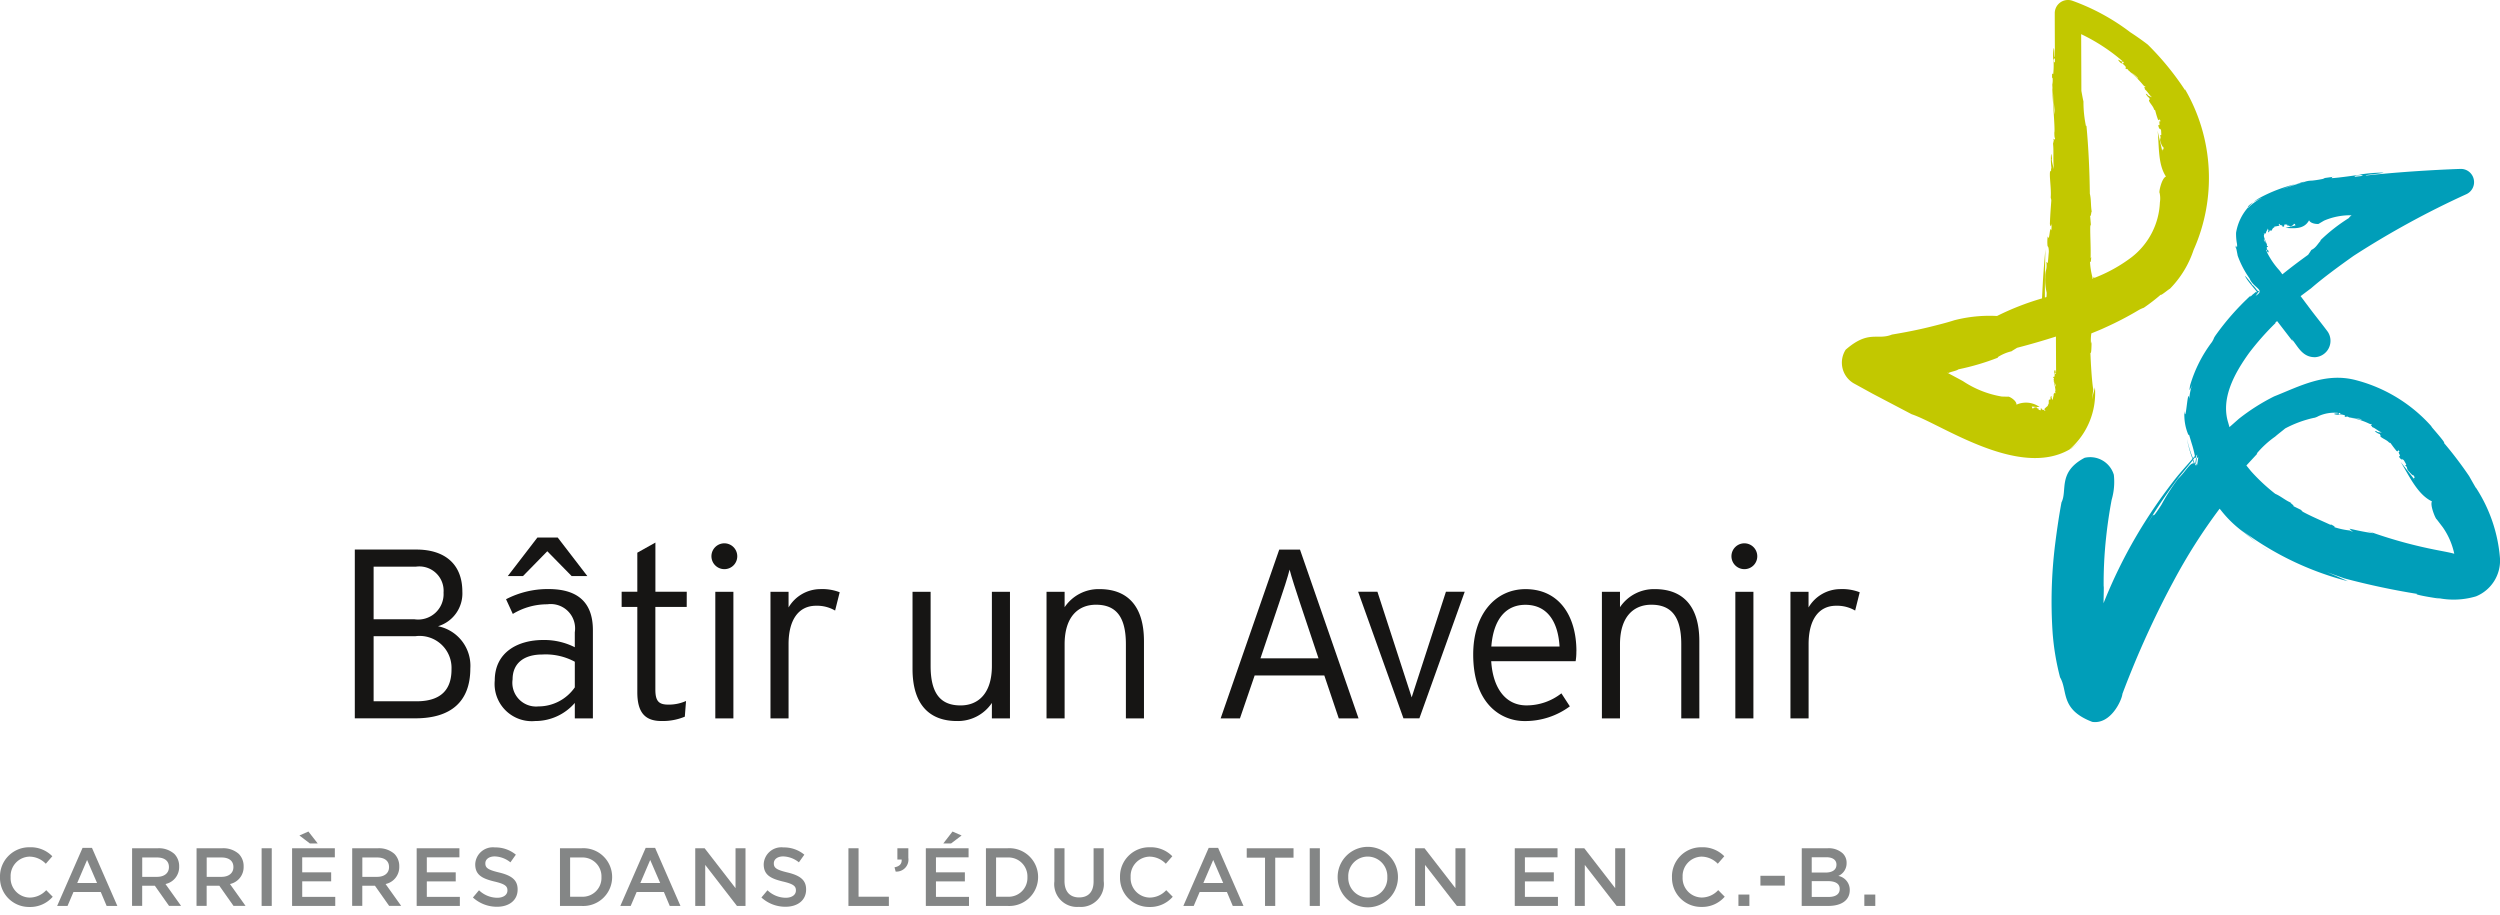 <svg id="logo" xmlns="http://www.w3.org/2000/svg" xmlns:xlink="http://www.w3.org/1999/xlink" width="175.427" height="64.177" viewBox="0 0 175.427 64.177">
  <defs>
    <clipPath id="clip-path">
      <rect id="Rectangle_102" data-name="Rectangle 102" width="175.427" height="64.177" fill="none"/>
    </clipPath>
  </defs>
  <g id="Group_365" data-name="Group 365" clip-path="url(#clip-path)">
    <path id="Path_390" data-name="Path 390" d="M368.689,49.1c-.045.049-.09.1-.135.147a1.3,1.3,0,0,0,.135-.147" transform="translate(-216.435 -28.835)" fill="#c2c800"/>
    <path id="Path_391" data-name="Path 391" d="M337.184,6.241l.019.1a19.579,19.579,0,0,0-2.625-3.212c-.367-.283-.805-.592-1.23-.867A15.159,15.159,0,0,0,329.3.057a.927.927,0,0,0-1.249.874s0,1.2.012,3.063c-.067.058-.014-.533-.087-.624a3.434,3.434,0,0,0-.032.828l.014-.059a5.607,5.607,0,0,1-.017,1.07c-.037-.067-.065.057-.076-.136l-.005.361c.013.046.024.093.033-.011a1.457,1.457,0,0,1-.008.471c-.04.039.173,1.918.147,1.859a1.749,1.749,0,0,1-.02.278c-.031-.646-.135-2.109-.125-1.841-.042.222.208,2.944.134,3.105,0,.192.013.425.052.38-.017.325-.077-.1-.113.135.006.005.019-.019.019.055l-.05.222c.063.505-.014,1.246.069,1.775a3.228,3.228,0,0,1-.16-.668l.02-.059c-.012-.048-.027-.329-.066-.32a4.589,4.589,0,0,0,.023.94l-.031.185.016,0c-.025.112-.029.1-.045.059l-.009-.024c-.116.2.078,1.27.021,1.861.016.174.02.016.042.232-.043.6-.077,1.02-.1,1.651.051.2.071.217.123-.027l-.014.476c-.135-.433-.125.891-.26.414a2.811,2.811,0,0,0-.012.692c.033.027.088.069.088.4-.042.467-.027.356-.068.743-.044.092-.062-.05-.1-.033.057.6-.093.521-.083,1.083a3.914,3.914,0,0,0,.1,1.067,2.412,2.412,0,0,1-.015.309l-.111.035c0-1.108.014-2.252.036-3.388-.062.7-.123,1.441-.17,2.183l-.059,1.114-.006.153A18.687,18.687,0,0,0,324,22.173a9.92,9.92,0,0,0-3,.3c-.535.173-1.088.309-1.647.45-.883.22-1.8.4-2.728.554-1.03.422-1.616-.352-3.244,1.06a1.681,1.681,0,0,0,.553,2.356l1.341.737,2.739,1.439c2.044.672,7.479,4.533,11.066,2.475a5.234,5.234,0,0,0,1.79-4.364c-.046.245-.087.289-.207.859l.089-.7c-.111-.7-.174-1.916-.2-2.594.065.136.076-.363.085-.8l-.043.174a3.067,3.067,0,0,1,.025-.726c.329-.133.662-.264.983-.417a22.8,22.8,0,0,0,2.267-1.175,2.236,2.236,0,0,1,.432-.207,13.36,13.36,0,0,0,1.19-.918c-.03.122.7-.5.628-.4a7.05,7.05,0,0,0,1.676-2.741,12.383,12.383,0,0,0-.612-11.284M329.912,2.4a13.108,13.108,0,0,1,2.973,1.958c0,.053-.01.1-.08.092-.163-.153.142-.032-.045-.173.007.145-.175-.112-.259-.078a.631.631,0,0,0,.241.253l-.009-.027a.966.966,0,0,1,.327.307c-.047.009-.027.063-.095.017l.109.1c.023,0,.045.008.019-.026a.257.257,0,0,1,.142.135l.1.07c-.009,0-.014,0-.006.009a6.951,6.951,0,0,1,.918.92c.052.061.119.134.14.095.069.119-.087.013-.057.113.007,0,.012-.019.029.006l.017.1c.176.134.314.413.5.554a1.518,1.518,0,0,1-.3-.139l0-.031c-.022-.009-.107-.093-.137-.067a.83.83,0,0,0,.255.295l.006.085.013-.01c0,.054-.007.052-.028.045l-.012,0c-.064.134.291.43.345.678.046.056.02,0,.08.066.067.244.109.411.2.652.083.054.1.052.11-.058l.071.182c-.2-.108.041.371-.17.244a1.012,1.012,0,0,0,.08.266c.035,0,.091,0,.126.129.007.2.011.148.011.31-.031.048-.064,0-.095.015.117.214-.037.225.03.437.05.131.128.395.206.386.046.183-.009.193-.076.187l.009.151c-.09-.477-.237-.975-.33-1.481.113,1.162.02,2.366.585,3.223-.3.1-.519,1.119-.446,1.148a1.8,1.8,0,0,1,.019.672,5.128,5.128,0,0,1-1.988,3.842,10.662,10.662,0,0,1-2.619,1.452l-.012-.1c-.023.052-.046.084-.072.137l-.051.021.01-.1a5.51,5.51,0,0,1-.173-1.084c.065.057.077-.154.086-.34l-.043.074c.024-.707-.031-1.527-.025-2.159a.4.4,0,0,1,.045-.194l-.052-.606c.086.046.075-.5.129-.214-.1-.452-.043-.913-.15-1.345-.018-1.544-.089-3.187-.239-4.782l-.032.039a8.1,8.1,0,0,1-.177-1.73c-.055-.227-.1-.5-.146-.741-.007-1.89-.012-3.348-.015-3.985m4,3.139c-.125-.128-.362-.342-.495-.449a2.526,2.526,0,0,1,.441.348.324.324,0,0,1,.054.1m-5.891,20.646.014-.016a.468.468,0,0,1-.009.284c-.038-.009-.065.015-.075-.018l0,.081c.012.01.024.021.031-.005a.1.1,0,0,1,0,.115c-.034.007.185.466.146.456a.12.12,0,0,1-.023.064,1.627,1.627,0,0,0-.119-.448c-.018.045.181.729.1.77,0,.049,0,.108.045.1-.024.079-.073-.033-.114.02l.018.016-.057.048c.032.13-.087.289-.038.435a.554.554,0,0,1-.117-.194l.024-.009c-.009-.014-.008-.081-.047-.086a.258.258,0,0,0-.03.218l-.041.033.015,0h-.045l-.007-.008c-.121.01.017.318-.125.38,0,.038.015.012.012.061a1.471,1.471,0,0,0-.248.224c.017.072.026.091.092.08l-.075.057c-.043-.14-.181-.012-.206-.166-.03-.015-.061-.017-.076.018.012.032.032.084-.01.105a1.145,1.145,0,0,1-.133-.049l-.014-.095c-.069.076-.074-.073-.17-.072-.059.009-.179.016-.189.092-.087-.006-.095-.075-.072-.131l-.083-.025a3.442,3.442,0,0,0,.6.047,1.631,1.631,0,0,0-1.623-.165c.022-.3-.551-.612-.589-.559l-.44-.011a7.011,7.011,0,0,1-2.72-1.078c-.223-.125-.626-.337-1.045-.562.241-.128.508-.13.733-.273a17.118,17.118,0,0,0,2.773-.821l-.03-.026a3.033,3.033,0,0,1,.97-.415c.118-.083.263-.163.391-.246.909-.237,1.825-.5,2.727-.79,0,.419.008,1.967.01,2.5-.059.006-.015-.129-.085-.151a.243.243,0,0,0-.034.21m-7.462.01-.054-.028c.047,0,.081.006.054.028m7.5.017c.006-.082.048-.045.077-.035v.051a.081.081,0,0,1-.077-.016m-.08-21.908c.006-.323.048-.177.077-.14,0,.071,0,.14,0,.213-.025.021-.052.009-.077-.074" transform="translate(-183.867 0)" fill="#c2c800"/>
    <path id="Path_392" data-name="Path 392" d="M352.944,73.852a4.085,4.085,0,0,1-1.11,1.059c.046-.026.092-.048.137-.076a4.246,4.246,0,0,0,.973-.983" transform="translate(-206.616 -43.37)" fill="#c2c800"/>
    <path id="Path_393" data-name="Path 393" d="M351.829,76.419h0l0,0,0,0" transform="translate(-206.612 -44.877)" fill="#c2c800"/>
    <path id="Path_394" data-name="Path 394" d="M413.453,72.573c.085.083.172.166.253.25-.128-.129-.207-.207-.253-.25" transform="translate(-242.803 -42.619)" fill="#009eb9"/>
    <path id="Path_395" data-name="Path 395" d="M373.265,78.306c.026-.178.048-.317.063-.421a.093.093,0,0,1-.052,0c-.024.168-.043.3-.058.391a.3.3,0,0,1,.048.029" transform="translate(-219.174 -45.738)" fill="#009eb9"/>
    <path id="Path_396" data-name="Path 396" d="M384.357,92.774a4.735,4.735,0,0,0,.585.358c-.249-.142-.433-.255-.585-.358" transform="translate(-225.716 -54.482)" fill="#009eb9"/>
    <path id="Path_397" data-name="Path 397" d="M383.7,92.3c.081.062.168.126.27.194-.091-.064-.18-.127-.27-.194" transform="translate(-225.332 -54.205)" fill="#009eb9"/>
    <path id="Path_398" data-name="Path 398" d="M384.12,49.459h0l-.01.013s.006-.008.01-.012" transform="translate(-225.571 -29.044)" fill="#009eb9"/>
    <path id="Path_399" data-name="Path 399" d="M382.555,34.38c-.262.157-.417.292-.393.384a3.045,3.045,0,0,1,.393-.384" transform="translate(-224.425 -20.19)" fill="#009eb9"/>
    <path id="Path_400" data-name="Path 400" d="M390.845,30.94c.131-.082-.128-.015-.57.137.206-.052.367-.086.467-.107l.1-.029" transform="translate(-229.191 -18.149)" fill="#009eb9"/>
    <path id="Path_401" data-name="Path 401" d="M378.546,51.106c-.218-.374-.379-.663-.471-.826a27.264,27.264,0,0,0-1.772-2.335c.221.081-1.149-1.407-.84-1.12a10.7,10.7,0,0,0-5.374-3.29c-2.123-.544-3.93.451-5.695,1.149a14.31,14.31,0,0,0-2.48,1.575l-.659.582-.083-.3c-.537-1.691.41-3.443,1.466-4.91a19.176,19.176,0,0,1,1.848-2.091c-.026-.034.037-.084.117-.136l.236.306.866,1.126-.084-.168c.392.4.705,1.3,1.669,1.265a1.152,1.152,0,0,0,.87-1.775c-.4-.543-.823-1.056-1.253-1.63l-.658-.878c.07-.051.53-.4.729-.545.867-.755,1.995-1.576,2.991-2.283a61.779,61.779,0,0,1,7.9-4.321.927.927,0,0,0,.535-1.021.23.23,0,0,0-.008-.038.923.923,0,0,0-.933-.719c-.581.019-3.519.127-6.632.464-.131-.054,1.07-.122,1.244-.208a11.6,11.6,0,0,0-1.656.136h.12c-.521.07-1.561.224-2.132.26.127-.057-.123-.047.258-.115l-.718.1c-.09.026-.181.052.027.028a7.229,7.229,0,0,1-.936.157,1.553,1.553,0,0,0-.568.107l-.017.011-.086.018c-.413.118-.953.294-1.456.471.366-.142.712-.27.989-.364a10.509,10.509,0,0,0-2.457.932,3.034,3.034,0,0,0-.5.33c.154-.092.343-.191.555-.293,0,0-.007.008,0,.011a4.01,4.01,0,0,0-.938.691.061.061,0,0,1-.007-.025,3.541,3.541,0,0,0-.833,1.769,3.723,3.723,0,0,0,.064.777c0,.029.007.059.01.088,0,.471-.093-.255-.1.194.009.009.007-.041.052.1l.088.451a6.536,6.536,0,0,0,.831,1.59c.176.453.629.657.7.867l.053-.069a.248.248,0,0,1-.053.069c.035.106-.027.214-.277.358.08-.1.166-.216.267-.346-.14.106-.273-.282-.507-.429l-.058-.111c-.069-.073-.416-.539-.44-.5.191.421,1.133,1.379.771,1.106l-.293.237.018,0c-.179.138-.166.119-.117.05l.028-.039a18.051,18.051,0,0,0-2.5,2.842c-.187.3,0,.038-.225.425a9.425,9.425,0,0,0-1.535,3.043c-.073.419-.062.449.135-.021a4.154,4.154,0,0,0-.2.97c-.1-.939-.243,1.873-.33.858a3.537,3.537,0,0,0,.262,1.65c.106.116-.023-.249.241.622a7.534,7.534,0,0,1,.227.882l-.079.09-.061.07-.134-.352a8.477,8.477,0,0,1-.284-1.012,7.834,7.834,0,0,0,.286,1.119l.1.284c-.459.534-.949,1.06-1.379,1.63a35.767,35.767,0,0,0-2.548,3.767,34.716,34.716,0,0,0-2.314,4.737c.011-.677.032-1.165.009-1.2a29.694,29.694,0,0,1,.166-3.358c.094-.9.225-1.8.395-2.7a4.479,4.479,0,0,0,.154-1.753,1.731,1.731,0,0,0-2.053-1.194c-1.9,1.009-1.192,2.3-1.621,3.127-.18.975-.324,1.963-.449,2.963a32.648,32.648,0,0,0-.175,6.156,17.444,17.444,0,0,0,.525,3.16c.564.951-.023,2.249,2.259,3.124,1.306.19,2.078-1.532,2.117-1.969.272-.726.594-1.535.953-2.395.725-1.716,1.616-3.628,2.616-5.478a39.134,39.134,0,0,1,3.23-5.09l.021-.027.079.093a7.991,7.991,0,0,0,1.627,1.57c.308.237.607.491.917.727-.3-.237-.514-.457-1.1-.9a21.293,21.293,0,0,0,7.48,3.6c-.418-.185-.487-.233-1.484-.642l1.238.442a51.853,51.853,0,0,0,5.112,1.09c-.285.02.71.214,1.6.337l-.345-.093a5.487,5.487,0,0,0,2.871-.075,2.712,2.712,0,0,0,1.679-2.655,10.575,10.575,0,0,0-1.689-4.968m-19.459-2.22c0,.017,0,.029-.006.046-.008,0,0-.023.006-.046m4.6-15.232a1.618,1.618,0,0,0,.143.312c-.076-.1-.194-.259-.159-.26a.088.088,0,0,1,.016-.052m.127.78a.091.091,0,0,1,.077-.019c.024.069-.03.057-.059.063-.007-.015-.011-.03-.018-.043m1.151,1.7c-.02-.024-.175-.235-.175-.235-.022-.027-.047-.058-.071-.084a5.436,5.436,0,0,1-.868-1.3c.051-.033.067.092.139.078a.177.177,0,0,0-.053-.173l-.007.017a.251.251,0,0,1-.052-.224c.039,0,.057-.032.078,0l-.016-.073-.031.012a.07.07,0,0,1-.021-.1s-.011-.025-.033-.056c.007.007.012.009.012,0-.015-.031-.269-.579-.182-.624.006-.04.01-.089-.031-.09.034-.063.069.039.116,0l-.017-.016.06-.026c-.011-.111.111-.2.131-.324a.529.529,0,0,1,.04.191l-.022,0c.007.014,0,.064.034.081a.212.212,0,0,0,.076-.138l.047,0-.013-.009.04.022,0,.009c.09.053.1-.208.246-.224.017-.033-.009-.018.012-.061l.341-.064c.014-.062.009-.081-.062-.107l.1-.027c-.019.156.217.041.187.2a.117.117,0,0,0,.127-.042c-.009-.033-.021-.087.039-.114a.8.8,0,0,1,.168.015c.033.036.011.061.026.092.1-.09.134.058.24.015.065-.034.2-.083.181-.156.1-.027.111.027.118.09l.078-.016c-.236.087-.516.13-.757.2.611.043,1.306.108,1.648-.534.109.268.713.3.71.226l.34-.2a4.658,4.658,0,0,1,1.935-.376.865.865,0,0,0-.2.2,11.932,11.932,0,0,0-2,1.567l.035.015c-.213.212-.33.5-.66.65-.064.109-.149.224-.222.337-.615.443-1.224.9-1.815,1.379M369,45.93c-.139-.02-.072-.059-.054-.085l.087.008a.057.057,0,0,1-.033.077m-1.8.261a1.1,1.1,0,0,0,.294-.118,2.714,2.714,0,0,1,1.376-.232c.026.069-.233.01-.27.082a.689.689,0,0,0,.35.043l-.024-.017a1.012,1.012,0,0,1,.448.079c-.035.033.012.067-.07.066l.146.035c.021-.007.043-.014,0-.033a.266.266,0,0,1,.19.058c0,.015.826.1.8.12a.276.276,0,0,1,.1.065,3.981,3.981,0,0,0-.781-.156,4.922,4.922,0,0,1,1.27.4c.075.036.169.075.172.031.111.09-.073.041-.007.128,0,0,0-.021.03,0l.054.1c.213.07.44.3.671.373a1.158,1.158,0,0,1-.326-.035l-.011-.031c-.023,0-.13-.055-.15-.019a.888.888,0,0,0,.342.2l.043.076.007-.014c.022.05.016.05-.006.051h-.014c0,.146.465.279.623.483.068.034.02-.012.1.034.156.213.259.362.434.566.1.023.117.014.078-.1l.136.154c-.224-.038.176.357-.063.305a.531.531,0,0,0,.183.229c.033-.014.085-.038.179.069.1.178.079.132.157.283-.007.058-.061.025-.082.053.211.151.076.224.238.4.1.109.285.34.35.3.121.161.076.2.015.219l.093.134-1-1.28c.622,1.033,1.208,2.3,2.191,2.76-.159.252.261,1.253.329,1.253l.436.571a5.089,5.089,0,0,1,.8,1.853c-.251-.077-.731-.164-1.258-.267a32.275,32.275,0,0,1-4.462-1.21l-.407-.148.447.185c-.607-.085-1.147-.2-1.67-.322a1.007,1.007,0,0,0,.27.242l-.251-.114a5.44,5.44,0,0,1-1.081-.232c.078-.036-.115-.127-.281-.214l.052.069c-.647-.3-1.4-.617-1.96-.922a.4.4,0,0,1-.142-.14l-.543-.268c.084-.05-.387-.32-.111-.218-.429-.161-.761-.478-1.166-.649a13.2,13.2,0,0,1-1.7-1.588l-.325-.4.77-.832-.05,0a6.709,6.709,0,0,1,1.3-1.194c.206-.184.48-.384.7-.571a7.88,7.88,0,0,1,2.025-.747m3.008-17.006c.629-.064.372,0,.293.042l-.431.05c-.044-.021-.023-.049.139-.092m-11.35,19.766a.128.128,0,0,0,.059.066c.007-.05.017-.111.025-.169l.038-.046.02-.024.005-.006c-.045.3.07-.467-.036.244a.281.281,0,0,0,.111-.064c-.147,1.149-.1.205-.132.512a.3.3,0,0,0-.043-.026c-.006.04-.012.076-.019.121v-.005l-.006-.016-.029-.076c0-.018,0-.032.008-.053-.012-.006-.025-.018-.037-.023l-.081-.212-.021-.054ZM357.671,50.4l1.013-1.236.062.181.012.034c-.3-.022-.571.582-1.109,1.086a15.258,15.258,0,0,0-1.174,1.838c-.524.812-.563.788-.567.671l-.422.665a38.38,38.38,0,0,1,2.185-3.239" transform="translate(-204.813 -16.87)" fill="#009eb9"/>
    <path id="Path_402" data-name="Path 402" d="M0,146.148v-.012a2.048,2.048,0,0,1,2.087-2.093,2.11,2.11,0,0,1,1.584.631l-.457.526a1.611,1.611,0,0,0-1.133-.5,1.362,1.362,0,0,0-1.335,1.428v.012a1.363,1.363,0,0,0,1.335,1.434,1.581,1.581,0,0,0,1.162-.52l.457.462a2.09,2.09,0,0,1-1.642.717A2.035,2.035,0,0,1,0,146.148" transform="translate(0 -84.59)" fill="#848686"/>
    <path id="Path_403" data-name="Path 403" d="M11.5,144.142h.659l1.781,4.076h-.752l-.411-.977H10.861l-.416.977H9.716Zm1.017,2.469-.7-1.619-.693,1.619Z" transform="translate(-5.706 -84.648)" fill="#848686"/>
    <path id="Path_404" data-name="Path 404" d="M22.456,144.212h1.8a1.634,1.634,0,0,1,1.168.4,1.225,1.225,0,0,1,.335.873v.012a1.215,1.215,0,0,1-.96,1.225l1.093,1.532h-.844l-.994-1.411h-.89v1.411h-.711Zm1.752,2.006c.509,0,.833-.266.833-.676v-.012c0-.434-.312-.671-.838-.671H23.167v1.359Z" transform="translate(-13.187 -84.689)" fill="#848686"/>
    <path id="Path_405" data-name="Path 405" d="M33.418,144.212h1.8a1.634,1.634,0,0,1,1.168.4,1.225,1.225,0,0,1,.335.873v.012a1.215,1.215,0,0,1-.96,1.225l1.093,1.532h-.844l-.994-1.411h-.89v1.411h-.711Zm1.752,2.006c.509,0,.833-.266.833-.676v-.012c0-.434-.312-.671-.838-.671H34.129v1.359Z" transform="translate(-19.625 -84.689)" fill="#848686"/>
    <rect id="Rectangle_97" data-name="Rectangle 97" width="0.711" height="4.047" transform="translate(18.358 59.523)" fill="#848686"/>
    <path id="Path_406" data-name="Path 406" d="M49.658,142.541h3v.636h-2.29v1.052H52.4v.636H50.369v1.087h2.318v.636H49.658Zm1.249-.335-.734-.561.63-.278.653.838Z" transform="translate(-29.162 -83.019)" fill="#848686"/>
    <path id="Path_407" data-name="Path 407" d="M59.878,144.212h1.8a1.634,1.634,0,0,1,1.168.4,1.225,1.225,0,0,1,.335.873v.012a1.215,1.215,0,0,1-.96,1.225l1.093,1.532h-.844l-.994-1.411h-.89v1.411h-.711Zm1.752,2.006c.509,0,.833-.266.833-.676v-.012c0-.434-.312-.671-.838-.671H60.589v1.359Z" transform="translate(-35.164 -84.689)" fill="#848686"/>
    <path id="Path_408" data-name="Path 408" d="M70.839,144.212h3v.636H71.551V145.9H73.58v.636H71.551v1.087h2.318v.636h-3.03Z" transform="translate(-41.601 -84.689)" fill="#848686"/>
    <path id="Path_409" data-name="Path 409" d="M80.4,147.587l.428-.509a1.875,1.875,0,0,0,1.278.526c.44,0,.717-.208.717-.509v-.012c0-.289-.162-.445-.913-.619-.861-.208-1.347-.462-1.347-1.208v-.012a1.238,1.238,0,0,1,1.382-1.173,2.245,2.245,0,0,1,1.469.509l-.382.538a1.836,1.836,0,0,0-1.1-.416c-.416,0-.659.214-.659.48v.012c0,.312.185.451.965.636.856.208,1.3.514,1.3,1.185v.012c0,.758-.6,1.208-1.445,1.208a2.491,2.491,0,0,1-1.688-.647" transform="translate(-47.216 -84.607)" fill="#848686"/>
    <path id="Path_410" data-name="Path 410" d="M95.2,144.212h1.509a2.017,2.017,0,0,1,2.151,2.012v.011a2.026,2.026,0,0,1-2.151,2.024H95.2Zm.711.648v2.752h.8a1.319,1.319,0,0,0,1.4-1.364v-.012a1.328,1.328,0,0,0-1.4-1.376Z" transform="translate(-55.906 -84.689)" fill="#848686"/>
    <path id="Path_411" data-name="Path 411" d="M107.242,144.142h.659l1.781,4.076h-.752l-.411-.977h-1.913l-.416.977h-.728Zm1.017,2.469-.7-1.619-.693,1.619Z" transform="translate(-61.933 -84.648)" fill="#848686"/>
    <path id="Path_412" data-name="Path 412" d="M118.2,144.212h.659l2.168,2.8v-2.8h.7v4.047h-.6L118.9,145.38v2.879h-.7Z" transform="translate(-69.414 -84.689)" fill="#848686"/>
    <path id="Path_413" data-name="Path 413" d="M129.443,147.587l.428-.509a1.875,1.875,0,0,0,1.278.526c.44,0,.717-.208.717-.509v-.012c0-.289-.162-.445-.913-.619-.861-.208-1.347-.462-1.347-1.208v-.012a1.238,1.238,0,0,1,1.382-1.173,2.245,2.245,0,0,1,1.469.509l-.382.538a1.836,1.836,0,0,0-1.1-.416c-.416,0-.659.214-.659.48v.012c0,.312.185.451.965.636.856.208,1.3.514,1.3,1.185v.012c0,.758-.6,1.208-1.445,1.208a2.491,2.491,0,0,1-1.688-.647" transform="translate(-76.016 -84.607)" fill="#848686"/>
    <path id="Path_414" data-name="Path 414" d="M144.241,144.212h.711v3.4h2.127v.648h-2.838Z" transform="translate(-84.706 -84.689)" fill="#848686"/>
    <path id="Path_415" data-name="Path 415" d="M152.08,145.548c.352-.064.52-.243.5-.543h-.3v-.792h.769v.676a.842.842,0,0,1-.89.96Z" transform="translate(-89.31 -84.689)" fill="#848686"/>
    <path id="Path_416" data-name="Path 416" d="M157.4,142.542h3v.636h-2.289v1.052h2.029v.636h-2.029v1.087h2.318v.636H157.4Zm1.873-1.174.636.278-.74.561h-.544Z" transform="translate(-92.434 -83.019)" fill="#848686"/>
    <path id="Path_417" data-name="Path 417" d="M167.62,144.212h1.509a2.017,2.017,0,0,1,2.151,2.012v.011a2.026,2.026,0,0,1-2.151,2.024H167.62Zm.711.648v2.752h.8a1.319,1.319,0,0,0,1.4-1.364v-.012a1.328,1.328,0,0,0-1.4-1.376Z" transform="translate(-98.436 -84.689)" fill="#848686"/>
    <path id="Path_418" data-name="Path 418" d="M179.254,146.541v-2.33h.711v2.3c0,.752.388,1.151,1.024,1.151s1.017-.376,1.017-1.122v-2.33h.711v2.3a1.616,1.616,0,0,1-1.741,1.815,1.6,1.6,0,0,1-1.723-1.781" transform="translate(-105.268 -84.689)" fill="#848686"/>
    <path id="Path_419" data-name="Path 419" d="M190.412,146.148v-.012a2.048,2.048,0,0,1,2.087-2.093,2.11,2.11,0,0,1,1.584.631l-.457.526a1.611,1.611,0,0,0-1.133-.5,1.362,1.362,0,0,0-1.335,1.428v.012a1.363,1.363,0,0,0,1.335,1.434,1.581,1.581,0,0,0,1.162-.52l.457.462a2.09,2.09,0,0,1-1.642.717,2.035,2.035,0,0,1-2.058-2.081" transform="translate(-111.82 -84.59)" fill="#848686"/>
    <path id="Path_420" data-name="Path 420" d="M202.959,144.142h.659l1.781,4.076h-.752l-.411-.977h-1.913l-.416.977h-.728Zm1.017,2.469-.7-1.619-.693,1.619Z" transform="translate(-118.143 -84.648)" fill="#848686"/>
    <path id="Path_421" data-name="Path 421" d="M213.241,144.871h-1.284v-.66h3.284v.66h-1.284v3.388h-.717Z" transform="translate(-124.473 -84.689)" fill="#848686"/>
    <rect id="Rectangle_98" data-name="Rectangle 98" width="0.711" height="4.047" transform="translate(91.905 59.523)" fill="#848686"/>
    <path id="Path_422" data-name="Path 422" d="M227.414,146.148v-.012a2.116,2.116,0,0,1,4.232-.012v.012a2.116,2.116,0,0,1-4.232.012m3.486,0v-.012a1.387,1.387,0,0,0-1.376-1.44,1.368,1.368,0,0,0-1.365,1.428v.012a1.382,1.382,0,0,0,1.376,1.434,1.363,1.363,0,0,0,1.365-1.422" transform="translate(-133.55 -84.59)" fill="#848686"/>
    <path id="Path_423" data-name="Path 423" d="M240.587,144.212h.66l2.168,2.8v-2.8h.7v4.047h-.6l-2.232-2.879v2.879h-.7Z" transform="translate(-141.286 -84.689)" fill="#848686"/>
    <path id="Path_424" data-name="Path 424" d="M257.528,144.212h3v.636h-2.289V145.9h2.029v.636h-2.029v1.087h2.318v.636h-3.03Z" transform="translate(-151.235 -84.689)" fill="#848686"/>
    <path id="Path_425" data-name="Path 425" d="M267.748,144.212h.659l2.168,2.8v-2.8h.7v4.047h-.6l-2.232-2.879v2.879h-.7Z" transform="translate(-157.236 -84.689)" fill="#848686"/>
    <path id="Path_426" data-name="Path 426" d="M284.252,146.148v-.012a2.048,2.048,0,0,1,2.087-2.093,2.11,2.11,0,0,1,1.585.631l-.457.526a1.609,1.609,0,0,0-1.133-.5A1.362,1.362,0,0,0,285,146.124v.012a1.363,1.363,0,0,0,1.335,1.434,1.58,1.58,0,0,0,1.162-.52l.457.462a2.089,2.089,0,0,1-1.642.717,2.036,2.036,0,0,1-2.058-2.081" transform="translate(-166.929 -84.59)" fill="#848686"/>
    <rect id="Rectangle_99" data-name="Rectangle 99" width="0.769" height="0.798" transform="translate(121.987 62.772)" fill="#848686"/>
    <rect id="Rectangle_100" data-name="Rectangle 100" width="1.711" height="0.688" transform="translate(123.53 61.454)" fill="#848686"/>
    <path id="Path_427" data-name="Path 427" d="M306.317,144.211h1.816a1.461,1.461,0,0,1,1.058.359.907.907,0,0,1,.272.671v.012a.964.964,0,0,1-.578.9.993.993,0,0,1,.8.983v.012c0,.723-.6,1.11-1.5,1.11h-1.873Zm2.434,1.145c0-.318-.255-.514-.712-.514h-1.023v1.075h.971c.457,0,.764-.18.764-.549Zm-.607,1.162h-1.127v1.11H308.2c.486,0,.78-.191.78-.555v-.012c0-.341-.272-.543-.832-.543" transform="translate(-179.886 -84.689)" fill="#848686"/>
    <rect id="Rectangle_101" data-name="Rectangle 101" width="0.769" height="0.798" transform="translate(130.822 62.772)" fill="#848686"/>
    <path id="Path_428" data-name="Path 428" d="M68.427,101.774c0,2.335-1.371,3.5-3.858,3.5H60.321V93.431h4.332c1.878,0,3.215.931,3.215,2.961a2.4,2.4,0,0,1-1.709,2.42,2.826,2.826,0,0,1,2.268,2.961m-1.878-5.331A1.706,1.706,0,0,0,64.6,94.633H61.641v3.689H64.5a1.785,1.785,0,0,0,2.048-1.878m.558,5.4a2.241,2.241,0,0,0-2.521-2.335H61.641v4.569h3.012c1.777,0,2.454-.88,2.454-2.234" transform="translate(-35.424 -54.868)" fill="#161514"/>
    <path id="Path_429" data-name="Path 429" d="M91,104.074H89.731V102.99a3.664,3.664,0,0,1-2.775,1.27,2.61,2.61,0,0,1-2.843-2.843c0-2,1.641-2.843,3.4-2.843a4.771,4.771,0,0,1,2.217.508V98.032A1.709,1.709,0,0,0,87.8,96.069a4.639,4.639,0,0,0-2.42.677l-.474-1.033A6.349,6.349,0,0,1,87.887,95C89.8,95,91,95.816,91,97.88Zm-.389-9.984h-1.1L87.8,92.346,86.093,94.09H85.027l2.081-2.708H88.53Zm-.88,7.8V100.1a4.3,4.3,0,0,0-2.285-.508c-1.3,0-2.081.627-2.081,1.743a1.666,1.666,0,0,0,1.811,1.9,3.112,3.112,0,0,0,2.555-1.337" transform="translate(-49.396 -53.665)" fill="#161514"/>
    <path id="Path_430" data-name="Path 430" d="M110.247,96.76h-2.2v5.787c0,.8.22,1.066.9,1.066a2.956,2.956,0,0,0,1.252-.254l-.085,1.1a4,4,0,0,1-1.641.305c-1.1,0-1.692-.542-1.692-2.014V96.76h-1.1V95.694h1.1V92.953l1.269-.711v3.452h2.2Z" transform="translate(-62.06 -54.17)" fill="#161514"/>
    <path id="Path_431" data-name="Path 431" d="M122.765,93.279a.9.9,0,0,1-.88.9.906.906,0,1,1,.88-.9m-.271,11.372h-1.269V95.767h1.269Z" transform="translate(-71.031 -54.242)" fill="#161514"/>
    <path id="Path_432" data-name="Path 432" d="M135.847,100.375l-.322,1.286a2.511,2.511,0,0,0-1.337-.338c-1.235,0-1.929,1-1.929,2.691v5.212H130.99v-8.884h1.269v1.1a2.6,2.6,0,0,1,2.2-1.286,3.405,3.405,0,0,1,1.388.22" transform="translate(-76.925 -58.817)" fill="#161514"/>
    <path id="Path_433" data-name="Path 433" d="M161.977,109.491h-1.269v-1.083a2.872,2.872,0,0,1-2.454,1.269c-1.878,0-3.114-1.1-3.114-3.655v-5.415h1.269v5.2c0,1.912.677,2.775,2.1,2.775,1.235,0,2.2-.829,2.2-2.775v-5.2h1.269Z" transform="translate(-91.107 -59.082)" fill="#161514"/>
    <path id="Path_434" data-name="Path 434" d="M184.76,109.226h-1.269v-5.2c0-1.912-.677-2.775-2.1-2.775-1.235,0-2.2.829-2.2,2.775v5.2h-1.269v-8.884h1.269v1.083a2.872,2.872,0,0,1,2.454-1.269c1.878,0,3.114,1.1,3.114,3.655Z" transform="translate(-104.486 -58.817)" fill="#161514"/>
    <path id="Path_435" data-name="Path 435" d="M217.2,105.278h-1.387l-1.015-3.012H209.91l-1.032,3.012h-1.354l4.112-11.846h1.455Zm-2.809-4.214-1.3-3.892c-.254-.778-.609-1.845-.728-2.335-.118.474-.457,1.54-.745,2.369l-1.3,3.858Z" transform="translate(-121.87 -54.868)" fill="#161514"/>
    <path id="Path_436" data-name="Path 436" d="M238.373,100.606l-3.181,8.884h-1.117l-3.181-8.884h1.354l2.268,6.989.135.423.136-.423,2.268-6.989Z" transform="translate(-135.593 -59.082)" fill="#161514"/>
    <path id="Path_437" data-name="Path 437" d="M257.692,104.521a3.885,3.885,0,0,1-.051.694h-5.923c.119,1.9,1.015,3.1,2.471,3.1a3.958,3.958,0,0,0,2.453-.846l.593.913a5.262,5.262,0,0,1-3.181,1.032c-1.625,0-3.6-1.185-3.6-4.671,0-2.826,1.557-4.586,3.673-4.586,2.318,0,3.57,1.828,3.57,4.366m-1.184-.338c-.1-1.726-.846-2.928-2.4-2.928-1.32,0-2.234.948-2.387,2.928Z" transform="translate(-147.078 -58.817)" fill="#161514"/>
    <path id="Path_438" data-name="Path 438" d="M279.181,109.226h-1.269v-5.2c0-1.912-.677-2.775-2.1-2.775-1.235,0-2.2.829-2.2,2.775v5.2h-1.269v-8.884h1.269v1.083a2.871,2.871,0,0,1,2.453-1.269c1.879,0,3.114,1.1,3.114,3.655Z" transform="translate(-159.936 -58.817)" fill="#161514"/>
    <path id="Path_439" data-name="Path 439" d="M296.179,93.279a.9.9,0,0,1-.88.9.906.906,0,1,1,.88-.9m-.271,11.372H294.64V95.767h1.269Z" transform="translate(-172.87 -54.242)" fill="#161514"/>
    <path id="Path_440" data-name="Path 440" d="M309.261,100.375l-.321,1.286a2.513,2.513,0,0,0-1.337-.338c-1.235,0-1.929,1-1.929,2.691v5.212H304.4v-8.884h1.27v1.1a2.6,2.6,0,0,1,2.2-1.286,3.4,3.4,0,0,1,1.387.22" transform="translate(-178.763 -58.817)" fill="#161514"/>
  </g>
</svg>
